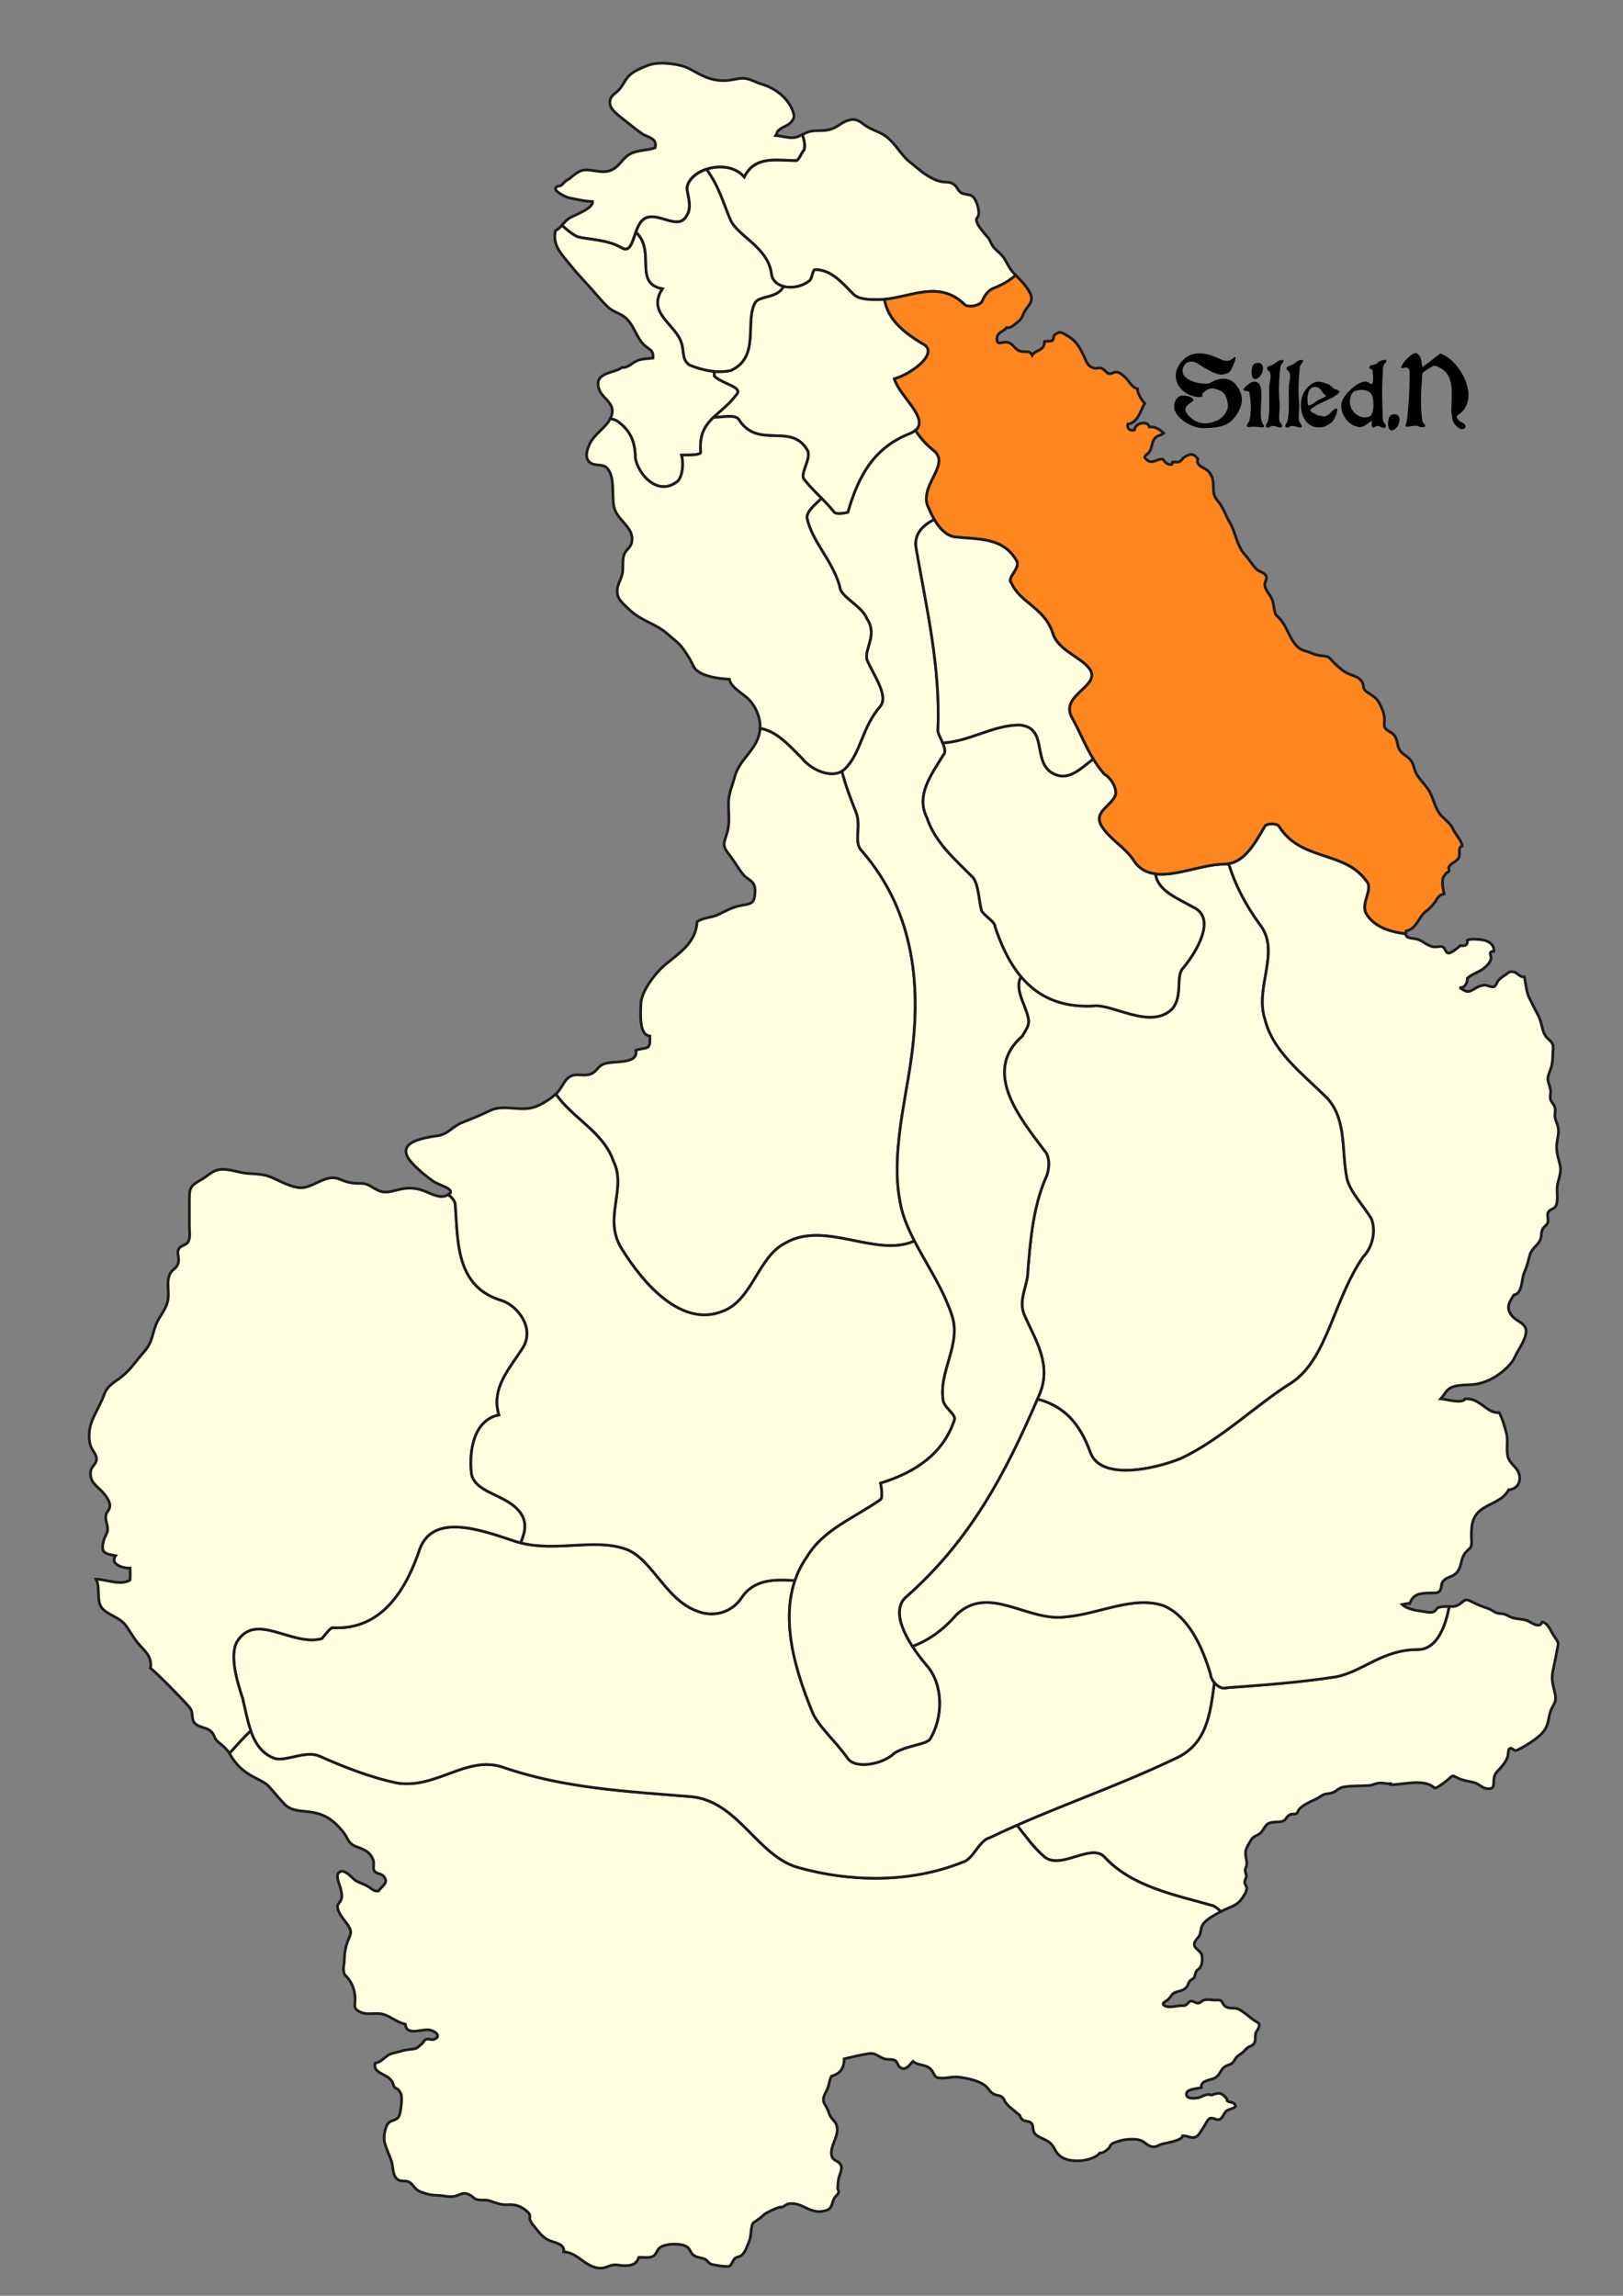 <?xml version="1.0" encoding="utf-8"?>
<!-- Generator: Adobe Illustrator 14.0.0, SVG Export Plug-In . SVG Version: 6.00 Build 43363)  -->
<!DOCTYPE svg PUBLIC "-//W3C//DTD SVG 1.1//EN" "http://www.w3.org/Graphics/SVG/1.1/DTD/svg11.dtd">
<svg version="1.1"
	 id="Continent_Saint" inkscape:version="0.47 r22583" sodipodi:docname="Saint_Morning_BASE.svg" xmlns:dc="http://purl.org/dc/elements/1.1/" xmlns:cc="http://creativecommons.org/ns#" xmlns:rdf="http://www.w3.org/1999/02/22-rdf-syntax-ns#" xmlns:svg="http://www.w3.org/2000/svg" xmlns:sodipodi="http://sodipodi.sourceforge.net/DTD/sodipodi-0.dtd" xmlns:inkscape="http://www.inkscape.org/namespaces/inkscape"
	 xmlns="http://www.w3.org/2000/svg" xmlns:xlink="http://www.w3.org/1999/xlink" x="0px" y="0px" width="595.28px"
	 height="841.891px" viewBox="0 0 595.28 841.891" enable-background="new 0 0 595.28 841.891" xml:space="preserve">
<rect x="0" y="0" width="595.28" height="841.891" fill="#808080" stroke="none"/>
<path id="Wythoal" fill="#FFFFDF" stroke="#1C1C1C" d="M225,425.89c5,10-4,21,3,32c8,13,22,29,37,23c11-4,13-20,23-25
	c14.546-8.556,33.478,5.563,47.413-0.824c-2.592-5.021-4.68-10.032-5.412-15.176c-3-16,2-36,4-50c4-27,2-55-18-78c-3-3,0-9-2-14
	c-1.922-4.8-3.836-9.833-5.201-15.094c-4.238,2.509-11.165-0.363-14.799-4.906c-4.848-4.848-9.044-9.688-15.223-10.847
	c-0.374,7.588-7.496,10.913-9.313,17.854c-0.82,3.159-2.2,6.069-2.26,9.354c-0.07,3.71,0.6,7.17-0.46,10.93
	c-1.06,3.79-2.17,4.58,0.57,8.03c1.85,2.315,3.2,4.83,5.04,7.2c2.08,2.688,4.77,2.22,4.57,6.729c-0.2,4.392-1.39,4.181-5.23,4.94
	c-3.12,0.605-5.38,1.88-8.22,3.3c-2.49,1.24-5.54,0.99-7.79,2.67c-0.49,7.57-6.21,11.2-11.53,15.561
	c-3.51,2.885-9.06,9.854-9.1,14.649c-0.02,3.01-0.87,11.32,3.31,11.65c0.24,5.5-0.87,3.865-5.12,5.229
	c0.96,5.641-8.87,3.45-12.32,5.261c-2.01,1.063-2.3,3.069-4.93,3.649c-2.8,0.63-5.11-0.72-7.47,1.12c-1.86,1.438-2.73,4.34-4.6,5.99
	c-0.015,0.013-0.032,0.022-0.047,0.035C209.862,410.027,221.424,415.163,225,425.89z"/>
<path id="Votag" fill="#FFFFDF" stroke="#1C1C1C" d="M570.925,606.007c0.568-3.409,1.291-3-0.84-5.895
	c-1.189-1.605-2.211-5.019-4.439-5.29c-1.01,2.7-4.191-0.065-5.65-0.58c-1.48-0.519-3.188-0.485-4.77-0.865
	c-1.391-0.345-2.17-1-3.352-1.41c-0.84-0.299-2.059-0.22-2.859-0.479c-1.178-0.38-1.859-1.146-2.98-1.55
	c-2.129-0.75-3.879-1.33-5.938-2.44c-3.281-1.75-2.732-0.274-5.396,1.135c-0.945,0.501-2.061,0.543-3.197,0.522
	c-1.369,7.43-4.545,15.735-11.498,15.735c-13,0-20,8-30,10c-13,2-26,3-40,4c-1.723,0.574-3.438-0.501-4.596-1.898
	c-1.563,11.559-2.688,22.691-14.404,27.898c-19.646,9.396-38.57,15.884-58.01,24.432c3.158,4.028,6.109,8.154,10.01,11.568
	c6,5,17-5,22,0c10,11,26,14,40,18c1.039,0.52,1.941,1.245,2.744,2.134c0.066-0.036,0.135-0.074,0.197-0.106
	c2.75-1.537,5.541-1.812,7.48-4.592c0.799-1.14,1.938-2.729,1.854-3.97c-0.041-0.71-0.779-1.28-0.738-2.24
	c0.021-0.77,0.521-1.315,0.564-2.06c0.041-0.82-0.41-1.42-0.379-2.24c0.039-0.88,0.531-1.438,0.559-2.25
	c0.064-1.589-0.697-3.17-0.379-4.856c0.26-1.278,1.279-2.818,1.92-3.934c0.91-1.58,2.301-1.521,3.512-2.6
	c1-0.896,1.488-2.58,2.658-3.354c1.209-0.8,3.199-0.6,4.631-0.77c2.354-0.28,1.699-1.761,3.689-2.67
	c0.699-0.32,1.549,0.063,2.25-0.37c0.449-0.28,0.5-1.04,0.83-1.4c2.33-2.621,5.539-3.13,8.279-5.06
	c1.389-0.98,2.471-0.57,4.154-1.19c1.33-0.491,2.32-1.76,3.771-2.02c3.031-0.552,6.34-0.381,9.359-0.563
	c1.568-0.089,2.762-0.95,4.301-0.938c1.26,0.01,2.469,0.354,3.777,0.25l0.018,0.397c5.08-0.065,12.258-2.366,16.146,1.2
	c0.359,0.34,3.41-1.83,4.631-2.87c2.512-2.159,1.5-1.84,4.42-0.54c1.672,0.74,3.512,0.91,5.318,1.381
	c2.031,0.521,2.941,2.021,4.84,2.239c2.883,0.33,2.271-1.37,2.521-3.43c0.27-2.222,0.951-2.491,2.234-3.935
	c1.225-1.365,2.23-2.605,2.816-4.396c0.152-0.471,0.232-2.58,0.592-2.84c1.064-0.74,1.381,0.81,2.5,0.6
	c0.881-0.17,4.355-2.27,5.25-2.88c1.988-1.34,3.73-2.599,5.039-4.37c1.631-2.188,1.5-4.46,2.25-6.85
	c0.803-2.53,2.41-3.313,1.803-6.37c-0.645-3.29-1.52-5.063-0.895-8.42C569.976,610.573,570.505,608.528,570.925,606.007z"/>
<path id="Triment" fill="#FFFFDF" stroke="#1C1C1C" d="M282.999,100.89c1,5,9,6,14,2c1-1,1-4,2-4c6,0,10,5,14,9c2,2,6,2,9,2
	c11,0,22-8,32,2c2,1,5,0,6-1c1-2,2-4,4-5c3.387-1.27,6.229-2.903,8.541-4.966c-0.477-0.499-0.955-1.016-1.436-1.594
	c-1.49-1.79-2.209-4.24-3.84-5.91c-2-2.03-2.855-2.189-4.09-4.95c-0.689-1.51-0.814-1.25-1.896-2.6c-1.041-1.313-3.5-3.92-3.1-5.771
	c1.92-1.18,0.025-7.21-1.684-8.25c-1.131-0.688-2.811-0.438-3.906-1.109c-1.094-0.655-1.58-2.25-2.605-3.025
	c-1.605-1.229-2.896-0.76-4.76-1.11c-1.781-0.35-2.92-0.979-4.541-1.896c-2.67-1.5-4.539-3.422-6.75-5.104
	c-3.639-2.77-5.709-7.566-9.73-10.105c-2.266-1.423-4.734-1.949-7.016-3.634c-2.6-1.92-3.768-2.646-6.789-1.479
	c-2.02,0.79-3.145,2.12-5.479,2.938c-2.41,0.854-4.801,0.385-7.36,0.771c-1.172,0.18-2.206,0.742-3.255,1.281
	c0.547,1.767,1.07,3.563,0.68,5.519c-1,1-2,4-3,4c-7,0-15-2-19,6c-3.351-3.91-9.196-4.386-13.879-2.827
	c4.891,6.908,5.904,11.889,8.879,18.827C270.999,86.89,281.999,90.89,282.999,100.89z"/>
<path id="Tatalia" fill="#FFFFDF" stroke="#1C1C1C" d="M444.999,698.89c-14-4-30-7-40-18c-5-5-16,5-22,0
	c-3.9-3.414-6.854-7.54-10.012-11.568c-3.313,1.457-6.639,2.967-9.988,4.568c-4,1-6,8-10,9c-20,8-42,7-60,2c-15-4-22-24-39-26
	c-24-2-47-3-70-11c-13-4-24,8-38,6c-10-2-20-6-29-10c-5-2-12,2-16,1c-4.89-1.63-7.41-5.627-9.021-10.216
	c-2.739,2.521-5.212,5.39-7.818,8.269c4.647,8.676,11.454,8.953,14.363,12.068c1.88,2.01,3.72,4.421,5.81,6.564
	c2.25,2.305,5.03,2.42,8.21,2.75c6.07,0.62,9.24,2.563,13.18,7.28c2.02,2.42,1.81,4.479,5.04,5.609c2.77,0.971,5.1,1.909,6.17,5.04
	c0.35,1.024-0.19,2.79,0.26,3.646c0.7,1.34,2.48,1.01,3.4,2.021c2.32,2.55-0.58,3.646-1.75,5.51c-1.52,0.229-2.32-0.642-3.52-1.433
	c-1.69-1.09-2.93-1.317-4.65-2.229c-1.45-0.77-4.29-4.88-6.38-3.109c-1.4,1.186,0.42,4.75,0.66,5.976
	c0.26,1.315,0.63,2.51,0.21,3.93c-0.17,0.54-1.34,1.88-1.36,2.22c-0.14,2.685,2.54,5.23,3.9,7.32c1.71,2.64,0.65,3.479-0.24,5.93
	c-0.81,2.266-1.17,4.596-1.17,6.66c0.01,1.15-0.4,2.66-0.3,3.65c0.2,2.146,0.46,1.619,1.7,3.17c1.42,1.79,2.31,4.027,2.52,6.646
	c0.26,3.08-1.12,4.227,1.94,5.66c2.77,1.3,5.41,0.09,8.21,0.79c2.76,0.68,4.96,2.9,8.33,3.7c0.23,4.57,6.67,1.45,9.05,2.12
	c2.53,0.701,4.02,2.51,1.4,3.43c-0.84,0.29-2.09-0.371-2.89-0.02c-0.79,0.34-0.98,1.22-1.59,1.71c-1.68,1.33-1.6,1.76-4,1.944
	c-2.18,0.186-3.23,0.596-5.31,1.146c-2.33,0.599-2.43,0.51-4.21,1.95c-1.26,1.02-1.95,1.646-3.61,2
	c-0.32,2.193,0.76,2.943,2.47,3.88c2.19,1.21,2.65,1.21,3.94,3.09c0.25,0.37,0.35,1.24,0.61,1.67c0.3,0.49,1.24,0.71,1.62,1.189
	c0.98,1.229,1.09,1.729,1.13,3.311c0.03,1.25-0.38,5.38-1.05,6.45c-1.27,2.01-3.46,0.76-4.56,3.64c-0.71,1.841-1.12,4.42-0.5,6.38
	c0.68,2.211,1.78,4.44,2.46,6.58c0.62,1.976,0.22,5.441,2.53,6.67c1.12,0.594,2.49,0.146,3.64,0.62c1.55,0.66,2.18,2.53,3.65,3.32
	c1.68,0.897,4.77,1.68,6.73,1.67c2.29-0.01,4.49,0.8,6.52,0.34c2.4-0.549,3.09-1.896,5.83-0.354c1.3,0.734,1.12,1.404,3.07,1.688
	c1.23,0.182,2.44-0.13,3.64,0.22c2.66,0.79,3.92,1.69,7.01,1.53c2.72-0.147,4.7,0.429,7.02,2.44c1.72,1.483,0.7,2.104,1.1,3.09
	c0.55,1.371,0.79,1.479,1.69,2.6c1.5,1.86,2.69,3.552,4.77,4.7c2.01,1.11,6.38,1.271,5.92,4.45c5.38,0.239,8.5,6.59,14.26,5.93
	c1.53-0.18,2.51-1.028,4.21-1.13c1.36-0.08,2.58,0.3,3.92,0.28c2.48-0.03,4.3-0.474,5.1-3.03c1.64-0.111,3.7,0.339,5.22-0.39
	c1.23-0.595,1.5-2.517,2.64-3.267c2.06-1.365,6.59-1.56,8.93-0.67c2.72,1.055,1.56,2.896,4.19,3.99c1.28,0.54,2.41,0.47,3.57,1.13
	c0.79,0.44,0.97,1.29,2.04,1.69c1.11,0.408,5.87,1.09,6.65,0.75c0.81-0.342,1.27-2.2,1.97-2.803c0.82-0.697,1.79-0.554,2.59-1.264
	c1.41-1.27,2.15-3.76,2.82-5.38c0.72-1.76,0.39-4.96,1.36-6.42c0.01-0.01,2.48-1.71,2.83-2.021c0.72-0.648,1.09-1.108,1.98-1.594
	c1.19-0.646,3.38-1.774,4.99-2.188l0.04,0.146c1.24-0.009,1.87-1.024,3.02-1.313c1.52-0.37,3.27,0.02,4.59,0.56
	c3.04,1.26,4.708,2.67,8.121,2.11c3.471-0.57,2.951-2.104,4.064-4.57c0.396-0.88,1.479-1.479,1.709-2.391
	c0.131-0.529-0.354-0.974-0.344-1.449c0.014-0.86,0.16-2.46,0.33-3.41c0.301-1.688,1.801-4.05,0.57-5.561
	c-1.139-1.396-2.91-1.133-3.18-3.421c-0.41-3.409,2.645-6.488,2.051-10.094c-0.301-1.815-1.51-2.406-2.43-3.92
	c-0.41-0.688-0.621-1.551-0.941-2.275c-0.4-0.899-0.67-1.29-1.199-2.25c-1.059-1.895,0.01-3.382,0.879-5.149
	c0.813-1.641,0.791-3.54,1.66-5.05c3.381-0.981,4.58-3.031,4.66-6.354c2.93-0.681,6.041-1.438,8.951-1.906
	c2.729-0.448,3.729,1.5,6.26,2.012c1.008,0.21,2.348,0,3.279,0.42c1.139,0.52,1.121,1.949,1.813,2.479
	c2.271,1.699,3.559-0.729,4.91-2.077c2.221,1.853,5.471,0.856,7.15,3.71c1.131,1.922,0.896,2.408,3.52,2.433
	c2.17,0.021,3.814-0.604,5.92-0.37c2.861,0.3,7.371,1.24,9.768,3.04c1.34,1.01,1.881,2.61,3.541,3.311
	c1.129,0.48,2.049,0.25,2.969,1.146c0.5,0.479,0.76,1.349,1.16,1.896c1.023,1.44,2.313,2.186,3.541,3.313
	c0.77,0.72,1.92,1.239,1.85,2c0.24,0.72,0.26,0.25,0.469,0.67c0.451,0.42,0.781,0.58,0.98,0.63c0,0,0,0,0.01,0
	c0.32-0.12,0.314,0.07,0,0c0.105,0.062,0.98,0.21,0.99,0.21c0.291,0.17,0.68-0.04,1.311,0.472c1.289,1.039,0.436,2.093,1.305,3.698
	c0.576,1.063,2.076,1.71,3.221,2.24c2.289,1.04,3.268,1.812,4.32,3.88c1.863,3.72,5.443,4.37,9.484,4.149
	c2.08-0.11,5.82-1.104,6.939-2.771c1.299,0.04,2.604-0.979,3.479-1.909c0.564-0.601,0.242-0.891,0.977-1.431
	c0.629-0.479,1.6-0.68,2.289-0.95c2.078-0.789,6.5-1.269,8.734-0.199c1.33,0.649,2.08,1.711,3.557,2.069
	c1.824,0.451,2.438-0.56,4.115-0.979c1.49-0.357,7.174-1.237,7.314-2.961c1.58-0.092,3.129,1.04,4.645,0.488
	c1.395-0.5,2.33-2.631,3.176-3.87c0.51-0.736,1.324-2.591,2.139-2.971c1.25-0.568,2.42,0.91,3.68,0.301
	c1.146-0.54,1.5-2.564,2.781-3.29c1.26-0.696,4.35-0.881,2.25-2.601c-0.559-0.46-1.66-0.313-2.24-0.79
	c-0.354-0.311-0.025-0.68-0.34-0.989c-0.51-0.521-1.139-1.315-1.896-1.631c-1.117-0.46-1.406-0.101-2.434,0.03
	c-0.391,0.05-0.711,0.34-1.131,0.391c-0.369,0.03-0.719-0.26-1.119-0.229c-1.781,0.1-2.68,1.105-4.311,1.3
	c-1.459,0.17-4.299,0.34-3.73-1.88c0.355-1.37,3.951-1.58,5.4-1.881c-0.451-2.92,3.775-2.631,5.438-3.895
	c1.32-1,1.688-2.591,2.807-3.561c1.1-0.96,2.561-0.801,3.551-2.063c0.619-0.79,0.549-1.262,1.482-2.04
	c0.781-0.646,1.541-1.021,2.227-1.696c0.621-0.62,0.92-1.063,1.523-1.489c0.855-0.604,1.887-0.511,2.48-1.83
	c0.438-0.949,0.15-1.851,0.32-2.84c0.219-1.25,0.389-1.052,0.93-2.063c1.279-2.396-0.162-2.229-2.1-3.729
	c-1.674-1.28-3.111-2.609-5-3.604c-1.33-0.688-3.385-0.021-4.686-0.896c-1.91-1.289-0.688-2.67-3.541-2.434
	c-1.273,0.104-3.08-0.446-4.488,0c-0.75,0.229-1.27,0.975-2.012,1.094c-1.01,0.156-1.979-0.9-2.85-0.724
	c-0.75,0.148-1.09,1.148-1.879,1.5c-0.646,0.3-1.32,0.129-2.041,0.188c-1.314,0.12-3.99,0.739-5.24,0.188
	c-2.178-0.96-0.049-1.606,0.801-2.38c1.439-1.313,1.271-2.302,3.279-2.893c1.492-0.45,2.781-0.62,3.77-2.021
	c0.412-0.563,0.463-1.318,0.896-1.87c0.395-0.511,1.418-0.892,1.688-1.353c0.41-0.698,0.355-1.551,0.74-2.221
	c0.371-0.631,1.105-0.881,1.461-1.479c0.75-1.222,0.869-2.898,0.65-4.29c-0.281-1.801-2.686-2.409-2.814-4.119
	c-0.1-1.239,1.381-2.26,1.91-3.317c0.531-1.041,0.451-2.609,1.07-3.771c1.057-1.986,4.688-3.854,6.73-4.979
	C446.938,700.135,446.038,699.406,444.999,698.89z"/>
<path id="Taile" fill="#FFFFDF" stroke="#1C1C1C" d="M399.999,532.89c4,10,23,6,33,2c15-7,28-20,41-28c13-9,15-30,26-46
	c3-3,5-9,3-14c-3-5-8-10-9-15c-2-10,0-21-7-29c-9-9-20-17-23-29c-4-12,6-25-2-35c-5.076-6.979-8.939-14.366-11.346-22.153
	c-0.535,0.095-1.082,0.153-1.654,0.153c-7.818,0-17.654,4.541-25.207,3.58c0.801,6.315,8.23,9.004,14.207,12.42c8,4,1,16-4,22
	c-3,3,0,10-4,15c-8,8-22-2-29-1c-11.992,0.604-20.387-3.479-26.48-10.718c-2.666,4.283,1.645,10.544,2.48,14.718c1,3-1,5-2,7
	c-15,13-1,30,8,42c2,2,2,6,1,9c-5,11-6,23-7,35c0,6-4,11-1,17c4,9,10,18,5,29c-0.17,0.394-0.338,0.784-0.508,1.177
	C389.985,515.528,395.97,521.609,399.999,532.89z"/>
<path id="Siled_South" fill="#FFFFDF" stroke="#1C1C1C" d="M272,585.89c-4,6-11,7-16,5c-12-4-17-20-27-23c-12-4-27,2-41-3
	c-12-4-29-10-34,3c-5,15-14,30-32,29c-1,0-3,3-4,4c-11,3-24-10-31,1c-3,5,0,15,2,21c2,8,3,19,12,22c4,1,11-3,16-1c9,4,19,8,29,10
	c14,2,25-10,38-6c23,8,46,9,70,11c17,2,24,22,39,26c18.001,5,40.001,6,60.001-2c4-1,6-8,10-9c23-11,45-18,68-29
	c11.715-5.207,12.84-16.345,14.402-27.898c-0.855-1.037-1.402-2.25-1.402-3.102c-3-10-8-21-17-25c-11-4-24,3-36,4c-14,2-28-12-40-1
	c-5.076,5.801-10.158,9.491-16.377,11.848c1.695,2.628,3.621,5.104,5.377,7.152c6,7,6,19,1,27c-2,2-8,2-13,5c-4,4-14,6-17,2
	c-5-7-11-12-13.001-17c-5.863-14.239-11.719-32.688-6.417-48.292C284.221,579.146,276.625,578.948,272,585.89z"/>
<path id="Silied_North" fill="#FF851F" stroke="#1C1C1C" d="M341.999,164.89c7,5-4,12-2,20c2,5,5,11,10,12c9,1,18,0,23,9
	c1,3-4,6-2,8c3,7,12,9,15,18c2,7,11,9,14,14c3,6-11,9-7,17c4,7,6,14,12,21c2,1,5,5,4,8c-2,4-8,6-5,11s9,8,12,13c7,10,22,1,33,1
	c7,0,11-7,15-14c1-1,4-1,5,0c8,13,24,9,32,20c3,3-2,8,0,12c2.766,4.838,8.396,6.813,14.582,7.565
	c-0.016-0.293,0.027-0.643,0.154-1.059c3.82-0.729,4.549-5.021,7.039-6.985c1.361-1.08,2.35-2.015,3.371-3.37
	c1.059-1.42,1.348-2.87,3.529-3.21c-0.35-1.41-0.781-3.67-0.521-5.271c0.24-1.521,0.65-1.2,1.121-2.16
	c0.119-0.25,0.93-0.619,1.139-0.896c0.271-0.354-0.238-1.224,0.021-1.645c0.961-1.521,2.67-1.79,3.551-3.195
	c0.879-1.41-0.59-3.771,1.352-4.48c-0.33-2.02-2.441-4.119-3.23-5.84c-1.07-2.319-2.34-3.109-4.229-4.99
	c-2.803-2.77-2.893-6.729-5.053-9.869c-1.209-1.761-2.697-3.271-3.92-5.051c-1.199-1.729-1.229-3.79-2.25-5.38
	c-1.049-1.66-3.398-2.35-4.41-4.22c-0.959-1.765-0.559-3.7-1.979-5.354c-0.91-1.051-2.709-1.485-3.359-2.71
	c-0.43-0.815,0.02-2.688-0.141-3.641c-0.189-1.2-0.24-1.67-0.83-3.09c-1.039-2.5-1.6-3.61-3.789-5.104
	c-0.73-0.5-2.07-1.229-2.59-1.91c-0.791-1.036-0.301-1.786-0.891-2.8c-1.449-2.521-4.23-2.431-6.432-3.851
	c-1.129-0.74-3.059-2.41-3.979-3.359c-2.119-2.211-1.67-2.29-4.969-2.601c-1.461-0.145-2.33-0.5-3.643-1.063
	c-0.969-0.42-2.58-0.75-3.369-1.181c-3.939-2.159-4.869-8.04-7.83-11.22c-1.369-1.475-1.471-0.975-2-3.08
	c-0.26-1.091-0.301-2.2-0.6-3.313c-0.689-2.448-2.721-3.737-2.961-6.159c-0.08-0.801,0.99-2.078,0.51-3.156
	c-0.58-1.32-2.479-1.515-3.449-2.44c-1.479-1.396-2.77-3.688-4.148-5.17c-3.33-3.562-3.48-8.329-5.871-12.29
	c-1.379-2.29-2.08-4.739-3.58-6.739c-1.68-2.25-2.33-2.63-2.309-5.869c0.01-2.301-0.223-4.026-1.75-5.828
	c-1.131-1.343-5.031-2.093-3.9-4.488c-1.75-2.689-3.41-1.771-5.131-0.67c-0.77,0.479-0.779,1.25-1.869,1.658
	c-0.309,0.117-2.389-0.063-2.451,0.132c-0.08,0.25-0.01,0.479-0.08,0.75c-1.52,0.39-2.598-0.86-3.367-1.882
	c-1.895-0.383-3.633,1.857-5.563,0.447c-2.33-1.688-0.129-1.83,0.781-3.355c0.85-1.435,0.709-2.935,1.459-4.21
	c1.02-1.725,2.32-1.42,3.689-2.44c-1.461-1.27-3.059-2.54-5.33-2.3c-0.58-2.5-5.238-1.479-5.42,1.12c-1.6,0.5-2.85-0.46-2.43-2.16
	c3.699-0.43,4.699-5.069,6.16-7.609c-1.031-1.061-2.727-3.735-2.605-5.275c-2.309-0.82-2.75-2.384-4.188-3.9
	c-0.855-0.88-2.021-1.989-3.264-2.26c-1.186-0.25-1.938,0.816-3.186,0.53c-0.736-0.186-1.549-1.58-2.5-1.925
	c-1.129-0.405-1.76,0.229-2.736-0.05c-2.672-0.771-2.77-2.301-3.693-4.221c-1.594-3.26-2.861-5.83-6.111-7.63
	c-2.18-1.2-2.701-2.03-4.85-0.24c-0.383,0.32-0.07,1.49-0.814,1.99c-0.449,0.311-2.17,0.14-2.777,0.311
	c0.039,3.551-3.303,2.939-4.52,5.051c-1.08-2.188-2.92-0.771-4.779-1.642c-2.02-0.938-2.229-2.93-4.76-3.17
	c-1.51-0.14-3.711,1.5-3.371-1.68c0.221-1.975,2.531-2.24,3.42-3.604c1.92,0.09,2.531-0.87,3.791-1.811
	c1.939-1.42,1.699-1.689,2.609-3.563c1.492-3.061,4.02-4.09,2.18-7.561c-1.49-2.813-3.287-4.377-5.154-6.336
	c-2.313,2.063-5.152,3.692-8.539,4.966c-2,1-3,3-4,5c-1,1-4,2-6,1c-9.287-9.289-19.439-3.051-29.652-2.116
	c1.371,7.497,6.764,11.813,13.652,16.116c7,3-3,11-10,13c1.84,6.438,12.977,14.569,7.738,18.942
	C337.3,160.253,339.218,162.572,341.999,164.89z"/>
<path id="Siled_East" fill="#FFFFDF" stroke="#1C1C1C" d="M572.313,427.981c-0.42-2.521-1.35-4.46-1.389-7.37
	c-0.031-2.38,1.08-4.761,0.563-7.21c-0.291-1.37-0.891-2.229-1.131-3.646c-0.18-1.09,0.201-2.271,0-3.36
	c-0.26-1.396-1.27-2.02-1.639-3.146c-0.361-1.095,0.199-2.45-0.031-3.58c-0.66-3.25-1.604-3.41-0.354-6.521
	c0.854-2.146,1.188-3.75,1.188-6.38c0-1.04,0.322-2.659,0.01-3.646c-0.447-1.435-1.979-2.069-2.75-3.354
	c-1.355-2.26-1.26-4.92-2.58-7.35c-1.188-2.185-2.379-4.63-3.379-6.67c-1.029-2.11-1.17-5.015-1.721-7.53
	c-1.91,0.17-2.439-1.604-4.119-1.84c-1.6-0.225-1.689,0.39-2.92,1.16c-1.021,0.64-1.621,1.104-2.451,1.96
	c-0.518,0.55-0.879,2.05-1.66,2.34c-0.93,0.35-2.559-0.7-3.656-0.58c-1.07,0.12-2.17,0.58-3.094,1.12
	c-2.67,1.58-2.84,1.76-5.867-0.23c1.939,0.25,2.922-1.659,2.842-3.38c1.75-1.72,4.43-2.22,6.389-3.949
	c0.971-0.855,1.871-1.75,2.271-3.091c0.357-1.199-1.32-2.89,1.061-2.85c0.279-2.37-1.861-3.82-3.881-4.16
	c-1.32-0.22-4.529-0.604-5.84,0.05c0.34,1.771-0.939,2.313-2.529,1.96c-0.67,0.643-3.5,3.021-4.541,2.771
	c-0.91-0.225-1.109-1.885-1.939-2.28c-0.721-0.34-2.27,0.105-3.1,0.021c-2.59-0.271-3.801-2.04-6.16-2.801
	c-1.484-0.476-4.225-0.08-4.322-1.975c-6.188-0.756-11.813-2.729-14.582-7.565c-2-4,3-9,0-12c-8-11-24-7-32-20c-1-1-4-1-5,0
	c-3.674,6.427-7.354,12.837-13.348,13.849c2.404,7.785,6.271,15.175,11.348,22.151c8,10-2,23,2,35c3,12,14,20,23,29c7,8,5,19,7,29
	c1,5,6,10,9,15c2,5,0,11-3,14c-11,16-13,37-26,46c-13,8-26,21-41,28c-10,4-29,8-33-2c-4.023-11.281-10.016-17.362-19.51-19.823
	c-11.854,27.522-24.83,52.118-48.49,72.823c-4.238,4.245-1.479,11.492,2.621,17.848c6.229-2.354,11.311-6.047,16.379-11.848
	c12-11,26,3,40,1c12-1,25-8,36-4c9,4,14,15,17,25c0,2,3,6,6,5c14-1,27-2,40-4c10-2,17-10,30.006-10
	c6.945,0,10.129-8.311,11.488-15.735c-1.357-0.02-2.766-0.122-3.961,0.364c-0.77,0.318-0.879,1.3-2.02,1.63
	c-1.131,0.319-2.791-0.12-3.92-0.279c-2.332-0.329-5.611-0.857-7.271-2.471c0.918-0.17,1.771-0.488,2.73-0.38
	c1.299-3.54,3.709-3.71,7.059-3.88c1.041-0.063,2.92,0.22,3.721-0.479c1.16-1.021,0.473-2.521,1.393-3.737
	c1.316-1.75,3.699-1.54,5.199-3.409c1.641-2.051,1.277-3.972,2.357-6.051c1.551-2.95,3.111-1.895,2.961-5.395
	c-0.211-4.76-0.17-8.8,3.65-11.55c3.395-2.432,7.85-3.25,9.93-7.182c2.969-0.238,4.66-2.67,3.891-5.658
	c-0.709-2.78-3.602-3.83-4.209-6.73c-0.609-2.867,0.229-5.829-0.512-8.525c-0.641-2.358-1.471-5.313-2.631-7.398
	c-4.611,0.352-7-5.521-12.52-5.051c-0.961,1.931-7.064,0.091-8.91-0.039c1.719-1.83,1.938-3.58,4.645-4.433
	c2.691-0.843,5.271-0.5,8.07-0.897c5.1-0.74,10.52-4.271,13.52-8.341c0.814-1.091,1.174-2.25,1.895-3.5
	c1.219-2.104,2.889-4.729,3.17-7.229c0.369-3.259-3.563-3.839-5.352-6.229c-2.199-2.934-0.672-4.989,0.891-7.461
	c3.311-0.563,2.65-5.841,3.881-8.46c1.029-2.198,1.34-4.104,2.029-6.381c0.711-2.344,3.105-3.448,3.871-5.672
	c0.459-1.317,0.064-2.278,0.77-3.642c0.5-0.97,1.469-1.311,1.82-2.229c0.428-1.107-0.33-2.979,0.199-3.949
	c0.639-1.145,2.139-1.028,2.814-2.301c0.982-1.813,0.232-5.479,0.551-7.5C571.554,432.531,572.663,430.076,572.313,427.981z"/>
<path id="Siedsill" fill="#FFFFDF" stroke="#1C1C1C" d="M272.963,64.862c4-8,12-6,19-6c1,0,2-3,3-4
	c0.391-1.947-0.133-3.752-0.68-5.519c-0.821,0.423-1.652,0.832-2.565,1.029c-2.229,0.47-4.79-0.556-7.29-0.67
	c0.051-0.12,0.48-0.7,0.51-0.806c0.36-1.81,3.65-2.62,4.75-3.646c1.931-1.8,1.82-2.95,0.771-5.32c-1.94-4.37-6.28-7.62-10.851-8.979
	c-2.209-0.65-4.819-2.23-7.02-2.24c-2.17-0.01-4.609,0.85-7.01,0.85c-5.67,0-8.71-2.275-12.9-4.43c-3.38-1.73-10.5-2.59-14.28-1.4
	c-1.77,0.555-4.57,1.766-6.17,2.813c-2.64,1.729-3.11,3.81-4.78,5.896c-1.61,2.021-4.18,2.65-3.71,5.813
	c0.32,2.13,3.39,4.29,5.04,5.6c2.18,1.73,4.25,3.42,6.52,5.05c2.15,1.54,5.88,1.62,5,5.28c-3,1.09-6.29,0.75-9.2,2.29
	c-2.53,1.34-3.62,4.04-6.16,5.55c-3.44,2.04-7.27,0.03-10.73,0.34c-1.793,0.163-3.625,1.699-5.401,3.229
	c-1.912,0.805-2.587,2.459-3.378,2.542c-4.617,0.7,1.479,4.029,3.239,4.389c2.86,0.57,5.69,1.313,8.65,1.38
	c0.27,2.771-7.2,5.063-8.94,6.4c-0.833,0.639-1.549,1.504-2.304,2.317c2.074,1.843,3.982,3.479,5.889,4.237c4,1,11,1,16,4s4-9,9-11
	s12,5,15-1c2-3,0-8,0-10C252.964,61.862,266.963,57.862,272.963,64.862z"/>
<path id="Roumel" fill="#FFFFDF" stroke="#1C1C1C" d="M233,167.89c1,6,8,14,15,9c2-1,3-6,2-10c3,0,7,0,7-1c-1-12,7-13,13-21
	c3-3-5-4-8-7c0-0.435,0-1.06,0-1.708c-3-0.264-6-1.092-9-2.292c-3-2-2-5-3-8c-2-7-13-11-7-20
	c-10.88-1.979-2.204-13.737-9.756-20.767c-1.349,3.716-2.142,7.628-5.244,5.767c-5-3-12-3-16-4c-1.907-0.763-3.815-2.4-5.889-4.243
	c-0.721,0.778-1.478,1.508-2.406,1.943c-1.19,5.561,2.42,8.74,5.63,12.78c2.74,3.445,5.89,6.59,8.67,9.815
	c1.58,1.819,3.17,3.689,4.94,5.38c1.7,1.62,3.73,2.063,5.68,3.359c4,2.681,4.6,8.15,8.1,11c1.8,1.479,2.98,1.561,2.78,4.391
	c-2.07,0.25-4.28,0.2-6.13,1.104c-1.86,0.896-2.97,2.5-5.28,2.351c-2.4,1.939-8.89,1.71-8.74,6.119c0.18,5.57,7.53,6.29,4.49,12.62
	c-0.008,0.016-0.018,0.032-0.026,0.048c1.383,0.221,2.51,0.661,3.181,1.332C231,157.89,233,161.89,233,167.89z"/>
<path id="Poblaio" fill="#FFFFDF" stroke="#1C1C1C" d="M91.979,634.675c-1.354-3.856-2.066-8.131-2.979-11.784c-2-6-5-16-2-21
	c7-11,20,2,31-1c1-1,3-4,4-4c18,1,27-14,32-29c5-13,22-7,34-3c0.993,0.354,1.992,0.646,2.994,0.896
	c1.42-3.57,2.586-7.025,0.006-10.896c-5-7-16-7-18-14c-1-7,0-20,10-22c-3-10,4-17,9-25c4-7-2-15-8-17c-17-5-16-22-17-35
	c0-1.428-1.136-2.629-2.539-3.819c-0.22,0.129-0.486,0.259-0.806,0.395c-2.92,1.188-6.62-1.421-9.34-2.171
	c-3.69-1.014-6.01-0.604-9.43,0.286c-3.95,1.04-5.29,0.66-8.5-1.34c-3.3-2.05-4.3-0.85-7.88-1.54c-4.13-0.8-4.85-2.76-9.35-1.235
	c-2.74,0.938-5.56,2.96-8.58,3.09c-2.74,0.106-6.87-1.854-9.34-3.068c-3.85-1.891-5.76-1.88-10.1-2.16
	c-3.4-0.229-5.66-1.34-8.97-1.5c-3.73-0.18-5.09,1.764-7.85,3.45c-3.93,2.399-4.87,2.569-4.86,7.392c0.01,3.359,0,6.729,0,10.093
	c0.01,1.62,0.44,4.146-0.44,5.605c-0.78,1.313-2.65,1.321-3.38,2.521c-1.02,1.688,0.33,3.271-0.27,5.341
	c-0.57,1.979-2.07,2.159-2.91,3.711c-1.63,2.979-0.27,6.479-0.85,9.738c-0.65,3.7-3.21,5.852-4.5,9.341
	c-1.37,3.721-1.32,6.381-4.26,9.699c-2.62,2.946-4.97,6.54-8.06,9c-2.95,2.356-5.31,3.188-6.63,6.812
	c-1.23,3.34-2.92,5.973-4.31,9.262c-1.19,2.812-1.53,6.488-0.65,9.328c0.56,1.813,2.42,3.271,2.19,5.24
	c-0.22,1.83-2.13,2.352-2.19,4.778c-0.08,3.7,2.39,4.74,4.56,7.171c1.11,1.239,2.55,3.181,2.55,4.789
	c-0.01,1.87-1.27,2.012-1.5,3.83c-0.22,1.739,0.8,3.316,0.67,5.146c-0.1,1.24-1.13,2.604-1.42,3.729
	c-1.14,4.392-0.09,4.932,4.35,5.682c-2.31,3.189,2.9,4.661,5.32,4.563c0.06,1.43,0.06,2.93-0.01,4.355
	c-3.49,2.185-8.67-0.235-12.51-0.33c1.66,2.884,0.09,7.9,2.11,10.515c2.05,2.657,6.71,3.407,8.99,6.696
	c1.76,2.529,3.14,5.132,5.3,7.399c2.35,2.479,4.02,4.271,3.65,7.93l-0.07,0.094c2.82,2.25,11.1,10.801,12.86,12.75
	c0.67,0.75,1.7,1.788,2.09,2.646c0.6,1.319,0.14,3.563,1.24,4.72c2.3,2.41,5.77,1.104,7.26,5.03c0.86,2.259,2.36,2.101,5.28,5.648
	c0.08,0.153,0.166,0.289,0.247,0.438C86.767,640.064,89.24,637.198,91.979,634.675z"/>
<path id="Pliice" fill="#FFFFDF" stroke="#1C1C1C" d="M167,441.89c1,13,0,30,17,35c6,2,12,10,8,17c-5,8-12,15-9,25
	c-10,2-11,15-10,22c2,7,13,7,18,14c2.58,3.87,1.414,7.325-0.006,10.9c13.12,3.293,26.857-1.616,38.006,2.1c10,3,15,19,27,23
	c5,2,12,1,16-5c4.625-6.938,12.222-6.744,19.583-6.292c1.028-3.026,2.469-5.947,4.417-8.708c6.001-10,17.001-14,27.001-21
	c1-1,0-6,0-6c13-4,23-11,27-23c1-2-3-4-4-7c-2-11,7-21,3-32c-3.164-9.488-9.125-18.177-13.588-26.824
	c-13.936,6.387-32.867-7.729-47.413,0.824c-10,5-12,21-23,25c-15,6-29-10-37-23c-7-11,2-22-3-32
	c-3.576-10.727-15.137-15.863-21.123-24.688c-2.119,1.855-5.193,3.936-8.093,4.85c-5.1,1.601-10.99-1.109-15.76,1.101
	c-3.54,1.645-6.83,3.109-10.39,4.449c-3.5,1.32-5.29,4.341-9.05,4.881c-5.55,0.805-16.17,2.409-9.63,9.813
	c2.14,2.42,5.5,5.21,8.12,7.01c1.777,1.234,8.575,2.896,5.386,4.771C165.863,439.261,167,440.463,167,441.89z"/>
<path id="Mondogwa" fill="#FFFFDF" stroke="#1C1C1C" d="M271,153.89c7,11,19,1,25,11c2,3-3,9-1,11c4.001,5,7.001,7,11.001,12
	c1,1,5,0,5,0c4-14,10-24,23-29c9-4-4-13-6-20c7-2,17-10,10-13c-6.891-4.305-12.283-8.619-13.652-16.116
	c-0.783,0.072-1.564,0.116-2.348,0.116c-3,0-7,0-9-2c-4-4-8-9-14-9c-1.001,0-1.001,3-2.001,4c-2.855,2.284-6.684,2.932-9.633,2.142
	c-2.081,4.347-8.688,3.345-10.367,5.858c-4,7,2,20-9,25c-2,0.4-4,0.468-6,0.292c0,0.648,0,1.273,0,1.708c3,3,11,4,8,7
	c-2.693,3.591-5.788,5.773-8.292,8.171C265.873,152.939,269.701,151.943,271,153.89z"/>
<path id="Lorrtshor" fill="#FFFFDF" stroke="#1C1C1C" d="M294,277.89c4,5,12.001,8,16.001,4c6-6,6-15,13-23c3-4-3-12-5-17
	c-1-4,4-9,0-15c-2-5-10-8-10-12c-3-10-10.001-16-12.001-25c0-2.527,2.794-4.656,5.354-7.142c-2.041-2.063-4.029-3.952-6.354-6.858
	c-2-2,3-8,1-11c-6-10-18,0-25-11c-1.298-1.947-5.126-0.951-9.292-0.829c-3.074,2.944-5.259,6.216-4.708,12.829c0,1-4,1-7,1
	c1,4,0,9-2,10c-7,5-14-3-15-9c0-6-2-10-6-13c-0.671-0.671-1.798-1.111-3.181-1.332c-1.638,3.324-5.863,5.571-7.625,9.402
	c-0.85,1.855-1.85,4.84,0.07,6.54c1.84,1.62,4.78,0.355,6.46,2.22c3,3.32,1.51,10.181,2.51,14.32c1.2,5,7.62,7.33,6.46,12.896
	c-0.41,1.935-2.19,2.739-2.81,4.475c-0.74,2.1-0.18,4.825-0.63,7.01c-0.44,2.09-1.87,4-1.89,6.17c-0.03,3.28,2.08,4.59,4.21,6.729
	c4.35,4.359,10.22,5.449,14.29,9.189c1.92,1.76,4.09,3.16,5.67,5.37c1.56,2.18,2.89,4.311,3.97,6.71h0.01
	c0.29,0.641,2.32,3.938,13.01,4.479c0.43,2.975,5.2,5.42,7.16,7.439c2.45,2.54,3.96,6.141,4.11,9.34
	c0.018,0.413,0.001,0.804-0.018,1.193C284.955,268.2,289.152,273.043,294,277.89z"/>
<path id="Hell_Domin" fill="#FFFFDF" stroke="#1C1C1C" d="M243,105.89c-6,9,5,13,7,20c1,3,0,6,3,8c5,2,10,3,15,2c11-5,5-18,9-25
	c1.679-2.518,8.286-1.517,10.367-5.858c-2.216-0.594-3.938-1.992-4.367-4.142c-1-10-12-14-15-20
	c-2.975-6.941-3.988-11.918-8.88-18.827c-3.702,1.233-6.679,3.736-7.12,6.827c0,2,2,7,0,10c-3,6-10-1-15,1
	c-1.898,0.759-2.931,2.959-3.756,5.233C240.795,92.153,232.119,103.912,243,105.89z"/>
<path id="Cowala_Public" fill="#FFFFDF" stroke="#1C1C1C" d="M315.999,311.89c20,23,22,51,18,78c-2,14-7,34-4,50c2,14,14,27,19,42
	c4,11-5,21-3,32c1,3,5,5,4,7c-4,12-14,19-27,23c0,0,1,5,0,6c-10,7-21,11-27,21c-12,17-5,40,2,57c2,5,8,10,13,17c3,4,13,2,17-2
	c5-3,11-3,13-5c5-8,5-20-1-27s-14-19-8-25c24-21,37-46,49-74c5-11-1-20-5-29c-3-6,1-11,1-17c1-12,2-24,7-35c1-3,1-7-1-9
	c-9-12-23-29-8-42c1-2,3-4,2-7c-0.836-4.173-5.146-10.435-2.48-14.718c-4.07-4.834-7.117-11.075-9.52-18.282c0-2-4-4-5-6
	c-1-4-1-9-3-12c-7-7-14-13-17-22c-4-8,1-15,6-23c2-2-2-7-2-9c1-23-4-44-8-67c-0.777-4.664,2.078-8.113,6.674-10.36
	c-1.061-1.813-1.936-3.795-2.674-5.64c-2-8,9-15,2-20c-2.781-2.318-4.699-4.638-6.26-7.056c-0.455,0.38-1.021,0.731-1.74,1.056
	c-13,5-19,15-23,29c0,0-4,1-5,0c-1.676-2.093-3.174-3.66-4.645-5.142c-2.563,2.48-5.355,4.609-5.355,7.142c2,9,9,15,12,25
	c0,4,8,7,10,12c4,6-1,11,0,15c2,5,8,13,5,17c-7,8-7,17-13,23c-0.365,0.366-0.773,0.654-1.201,0.906
	c1.367,5.261,3.281,10.294,5.201,15.094C315.999,302.89,312.999,308.89,315.999,311.89z"/>
<path id="Bindore_North" fill="#FFFFDF" stroke="#1C1C1C" d="M384.999,282.89c6.201,4.43,10.836-0.559,15.982-4.537
	c-3.172-5.149-5.037-10.309-7.982-15.463c-4-8,10-11,7-17c-3-5-12-7-14-14c-3-9-12-11-15-18c-2-2,3-5,2-8c-5-9-14-8-23-9
	c-3.154-0.631-5.514-3.255-7.326-6.36c-4.596,2.247-7.451,5.696-6.674,10.36c4,23,9,44,8,67c0,1.014,1.025,2.797,1.779,4.571
	c9.896-0.533,18.387-6.571,28.221-6.571C383.999,266.89,378.999,277.89,384.999,282.89z"/>
<path id="Bindore_South" fill="#FFFFDF" stroke="#1C1C1C" d="M437.999,332.89c-5.977-3.416-13.406-6.104-14.207-12.42
	c-3.072-0.391-5.77-1.688-7.793-4.58c-3-5-9-8-12-13s3-7,5-11c1-3-2-7-4-8c-1.582-1.846-2.881-3.691-4.018-5.537
	c-5.146,3.979-9.781,8.967-15.982,4.537c-6-5-1-16-11-17c-9.834,0-18.322,6.038-28.221,6.571c0.732,1.726,1.207,3.438,0.221,4.429
	c-5,8-10,15-6,23c3,9,10,15,17,22c2,3,2,8,3,12c1,2,5,4,5,6c6,18,16,30,36,29c7-1,21,9,29,1c4-5,1-12,4-15
	C438.999,348.89,445.999,336.89,437.999,332.89z"/>
<g enable-background="new    ">
	<path d="M430.997,150.695c-0.03-0.06-0.15,0.03-0.15,0c-0.51-1.89-0.09-4.439,1.891-5.43c1.649-0.78,6.359,0.75,4.619,1.92
		c-2.64,1.74-3.359,2.88-1.8,4.77c3,3.66,6.989,4.11,11.069,2.13c2.07-0.96,4.26-3.779,3.66-6.359c-0.24-1.021-0.51-2.04-0.99-2.91
		c-0.359-0.6-0.84-1.11-1.41-1.38c-3.029-1.47-4.409-1.44-6.719,0.75c-0.36,0.3,0.06,1.35-0.451,1.38
		c-5.189,0.51-10.949-4.14-9.119-9.899c0.811-2.55,3.359-5.16,5.91-5.79c2.789-0.66,5.609-0.18,8.31,1.08
		c0.21,0.09,1.079,0.39,1.26,0.48c1.5,0.749,3.239,1.68,5.43-0.24c1.83-1.62-0.569,3.96-1.229,4.8c-0.87,1.17-1.891,1.05-2.85,1.35
		c-0.48,0.18-1.32-0.09-1.74-0.18c-1.83-0.42-5.25-2.34-6.87-3.51c-2.31-1.681-4.8-1.29-5.729,0.81c-1.92,4.32,4.47,6.3,8.069,6.21
		c0.57-0.03,1.2,0.06,1.71-0.271c3.18-2.039,7.23-2.22,9.48,0.721c2.279,2.97,2.85,5.76,1.199,9.149
		c-2.76,5.76-6.42,6.63-13.08,6.72C437.776,157.054,432.467,154.294,430.997,150.695z"/>
	<path d="M458.356,156.605c-0.33,0.06-0.899,0.119-0.989-0.21c-0.271-0.78,0.63-1.381,0.84-2.131c0.87-3.119,0.601-6.839,0.09-9.989
		c-0.18-1.29-1.079-0.57-1.979-1.05c-0.24-0.12-0.24-0.54-0.12-0.69c0.96-1.14,2.94-2.939,4.319-2.579
		c3.09,0.81,1.891,6.3,2.01,8.909c0.03,1.26-0.51,5.46,0.811,6.78c0.6,0.6,0.18,1.229-0.689,1.079
		C461.446,156.544,459.558,156.334,458.356,156.605z M460.187,133.325c4.74-1.71,3.301,5.46,0.18,5.67
		C458.507,139.145,458.776,133.835,460.187,133.325z"/>
	<path d="M465.138,154.174c0.719-4.109,0.239-8.369,0.42-12.509c0.09-1.95,1.139-4.53-0.33-5.76c-1.771-1.5,1.289-1.86,1.859-2.28
		c1.02-0.72,2.4-2.04,3.51-1.53c0.75,0.36-0.84,1.471-0.93,2.22c-0.6,4.351-0.75,9.45-0.33,13.8c0.18,2.1-0.42,4.17-0.061,6.24
		c0.121,0.63,1.26,1.529,0.93,2.13c-0.569,1.05-2.879-1.051-4.499,0.06c-0.271,0.18-0.66,0.36-0.99,0.21
		C463.517,156.304,465.017,154.985,465.138,154.174z"/>
	<path d="M472.308,154.174c0.719-4.109,0.239-8.369,0.42-12.509c0.09-1.95,1.139-4.53-0.33-5.76c-1.771-1.5,1.289-1.86,1.859-2.28
		c1.02-0.72,2.4-2.04,3.51-1.53c0.75,0.36-0.84,1.471-0.93,2.22c-0.6,4.351-0.75,9.45-0.33,13.8c0.18,2.1-0.42,4.17-0.061,6.24
		c0.121,0.63,1.26,1.529,0.93,2.13c-0.569,1.05-2.879-1.051-4.499,0.06c-0.271,0.18-0.66,0.36-0.99,0.21
		C470.687,156.304,472.187,154.985,472.308,154.174z"/>
	<path d="M480.437,141.275c2.79-2.189,4.17-1.229,7.35-0.12c0.061,0.03-0.029,0.12,0,0.15c0.63,0.36,1.2,1.17,1.92,1.41
		c0.96,0.33,2.13,0.689,1.35,1.41c-2.879,2.64-7.469,3.39-10.289,5.999c-0.75,0.721,1.41,1.59,2.369,2.07
		c0.301,0.12,2.67,0.6,2.971,0.51c0.061-0.03,0-0.149,0.061-0.149c1.619-0.36,1.949-1.801,3.479-2.61
		c2.101-1.08-0.18,4.109-1.109,4.83c-0.811,0.63-1.62,1.199-2.55,1.59c-0.66,0.27-1.351,0.33-2.069,0.359
		C476.837,157.115,474.677,145.834,480.437,141.275z M483.227,146.885c0.78-0.511,2.37-0.99,2.97-1.59c0.061-0.03,0.15,0.09,0.21,0
		c0.03-0.091-0.03-0.24-0.09-0.271c-1.47-0.72-1.649-2.52-3.03-2.97c-3.629-1.17-4.02,3.689-3.629,6.09
		c0.029,0.21,0.149,0.57,0.359,0.54C481.007,148.655,482.477,147.395,483.227,146.885z"/>
	<path d="M503.326,156.605c-0.39-0.54-0.15-1.381-0.181-2.101c0-0.06-0.09-0.149-0.149-0.12c-1.53,0.96-2.97,2.61-4.86,2.19
		c-1.68-0.391-3.479-1.38-4.469-2.85c-1.351-1.98-2.25-4.11-1.41-6.63c0.869-2.641,5.85-7.47,8.879-7.14
		c0.541,0.06,2.01,1.229,2.19,0.75c0.569-1.561,0.18-3.33,0.06-5.01c-0.029-0.12-0.18-0.061-0.21-0.091
		c-0.03-0.39-0.6-0.239-0.78-0.479c-0.18-0.21-0.149-0.6,0-0.84c0.451-0.66,2.34-0.33,2.94-1.351c0.3-0.51,2.489-1.17,2.94-0.989
		c0.27,0.12,0.299,0.66,0.09,0.84c-1.44,1.29-1.051,2.49-1.17,3.899c-0.48,5.7-0.181,11.52,0,17.31
		c0.029,1.05,1.709,1.86,0.899,2.729c-0.78,0.811-2.01-0.81-3.18-0.479c-0.39,0.09-0.66,0.42-1.021,0.51
		C503.716,156.815,503.446,156.784,503.326,156.605z M503.176,151.805c0.841-1.681,0.69-5.101,0.06-6.78
		c-0.93-2.46-5.189-2.52-7.049-1.17c-0.09,0.06,0.06,0.21,0,0.3c-0.061,0.061-0.15-0.029-0.18,0c-0.181,0.15-0.301,0.42-0.391,0.63
		c-0.84,2.311-0.66,3.96,0.57,5.91c0.63,1.02,2.58,2.25,3.72,2.34C501.286,153.124,502.576,153.034,503.176,151.805z"/>
	<path d="M510.257,152.164c4.739-1.71,3.299,5.46,0.18,5.67C508.577,157.985,508.847,152.674,510.257,152.164z"/>
	<path d="M532.575,152.134c0-0.119-0.18-0.06-0.18-0.09c-0.51-5.249,2.01-13.859-4.141-17.099c-2.52-1.32-2.189-0.87-4.229,0.21
		c-0.271,0.12-2.311,1.35-2.34,1.949c-0.42,5.55-0.9,11.76,0,17.279c0.06,0.45,0.51,0.87,0.84,1.29c0.029,0.03,0.149-0.06,0.149,0
		c0,0.24,0.181,0.75-0.09,0.84c-0.72,0.24-1.62,0.271-2.25-0.149c-1.47-0.96-5.46,1.17-4.739-0.601
		c1.109-2.699,1.59-17.549,1.409-19.469c-0.18-1.68-1.17-1.71-2.76-1.26c-0.09,0.06-0.271-0.03-0.3-0.15
		c-0.09-1.59,4.41-6.149,5.729-5.31c1.771,1.11,1.649,3.06,2.011,5.069c0,0.091,5.909-4.529,6.419-4.89c0.12-0.06,0.36-0.06,0.54,0
		c7.17,2.73,14.819,16.979,5.97,22.529c-0.96,0.6,0.66,2.4,1.8,2.7c0.061,0,0,0.18,0.09,0.18c0.961,0.09,1.32,1.56,0.66,1.95
		c-0.42,0.239-1.05,0.359-1.5,0.149C533.686,156.244,532.485,154.714,532.575,152.134z"/>
</g>
</svg>
